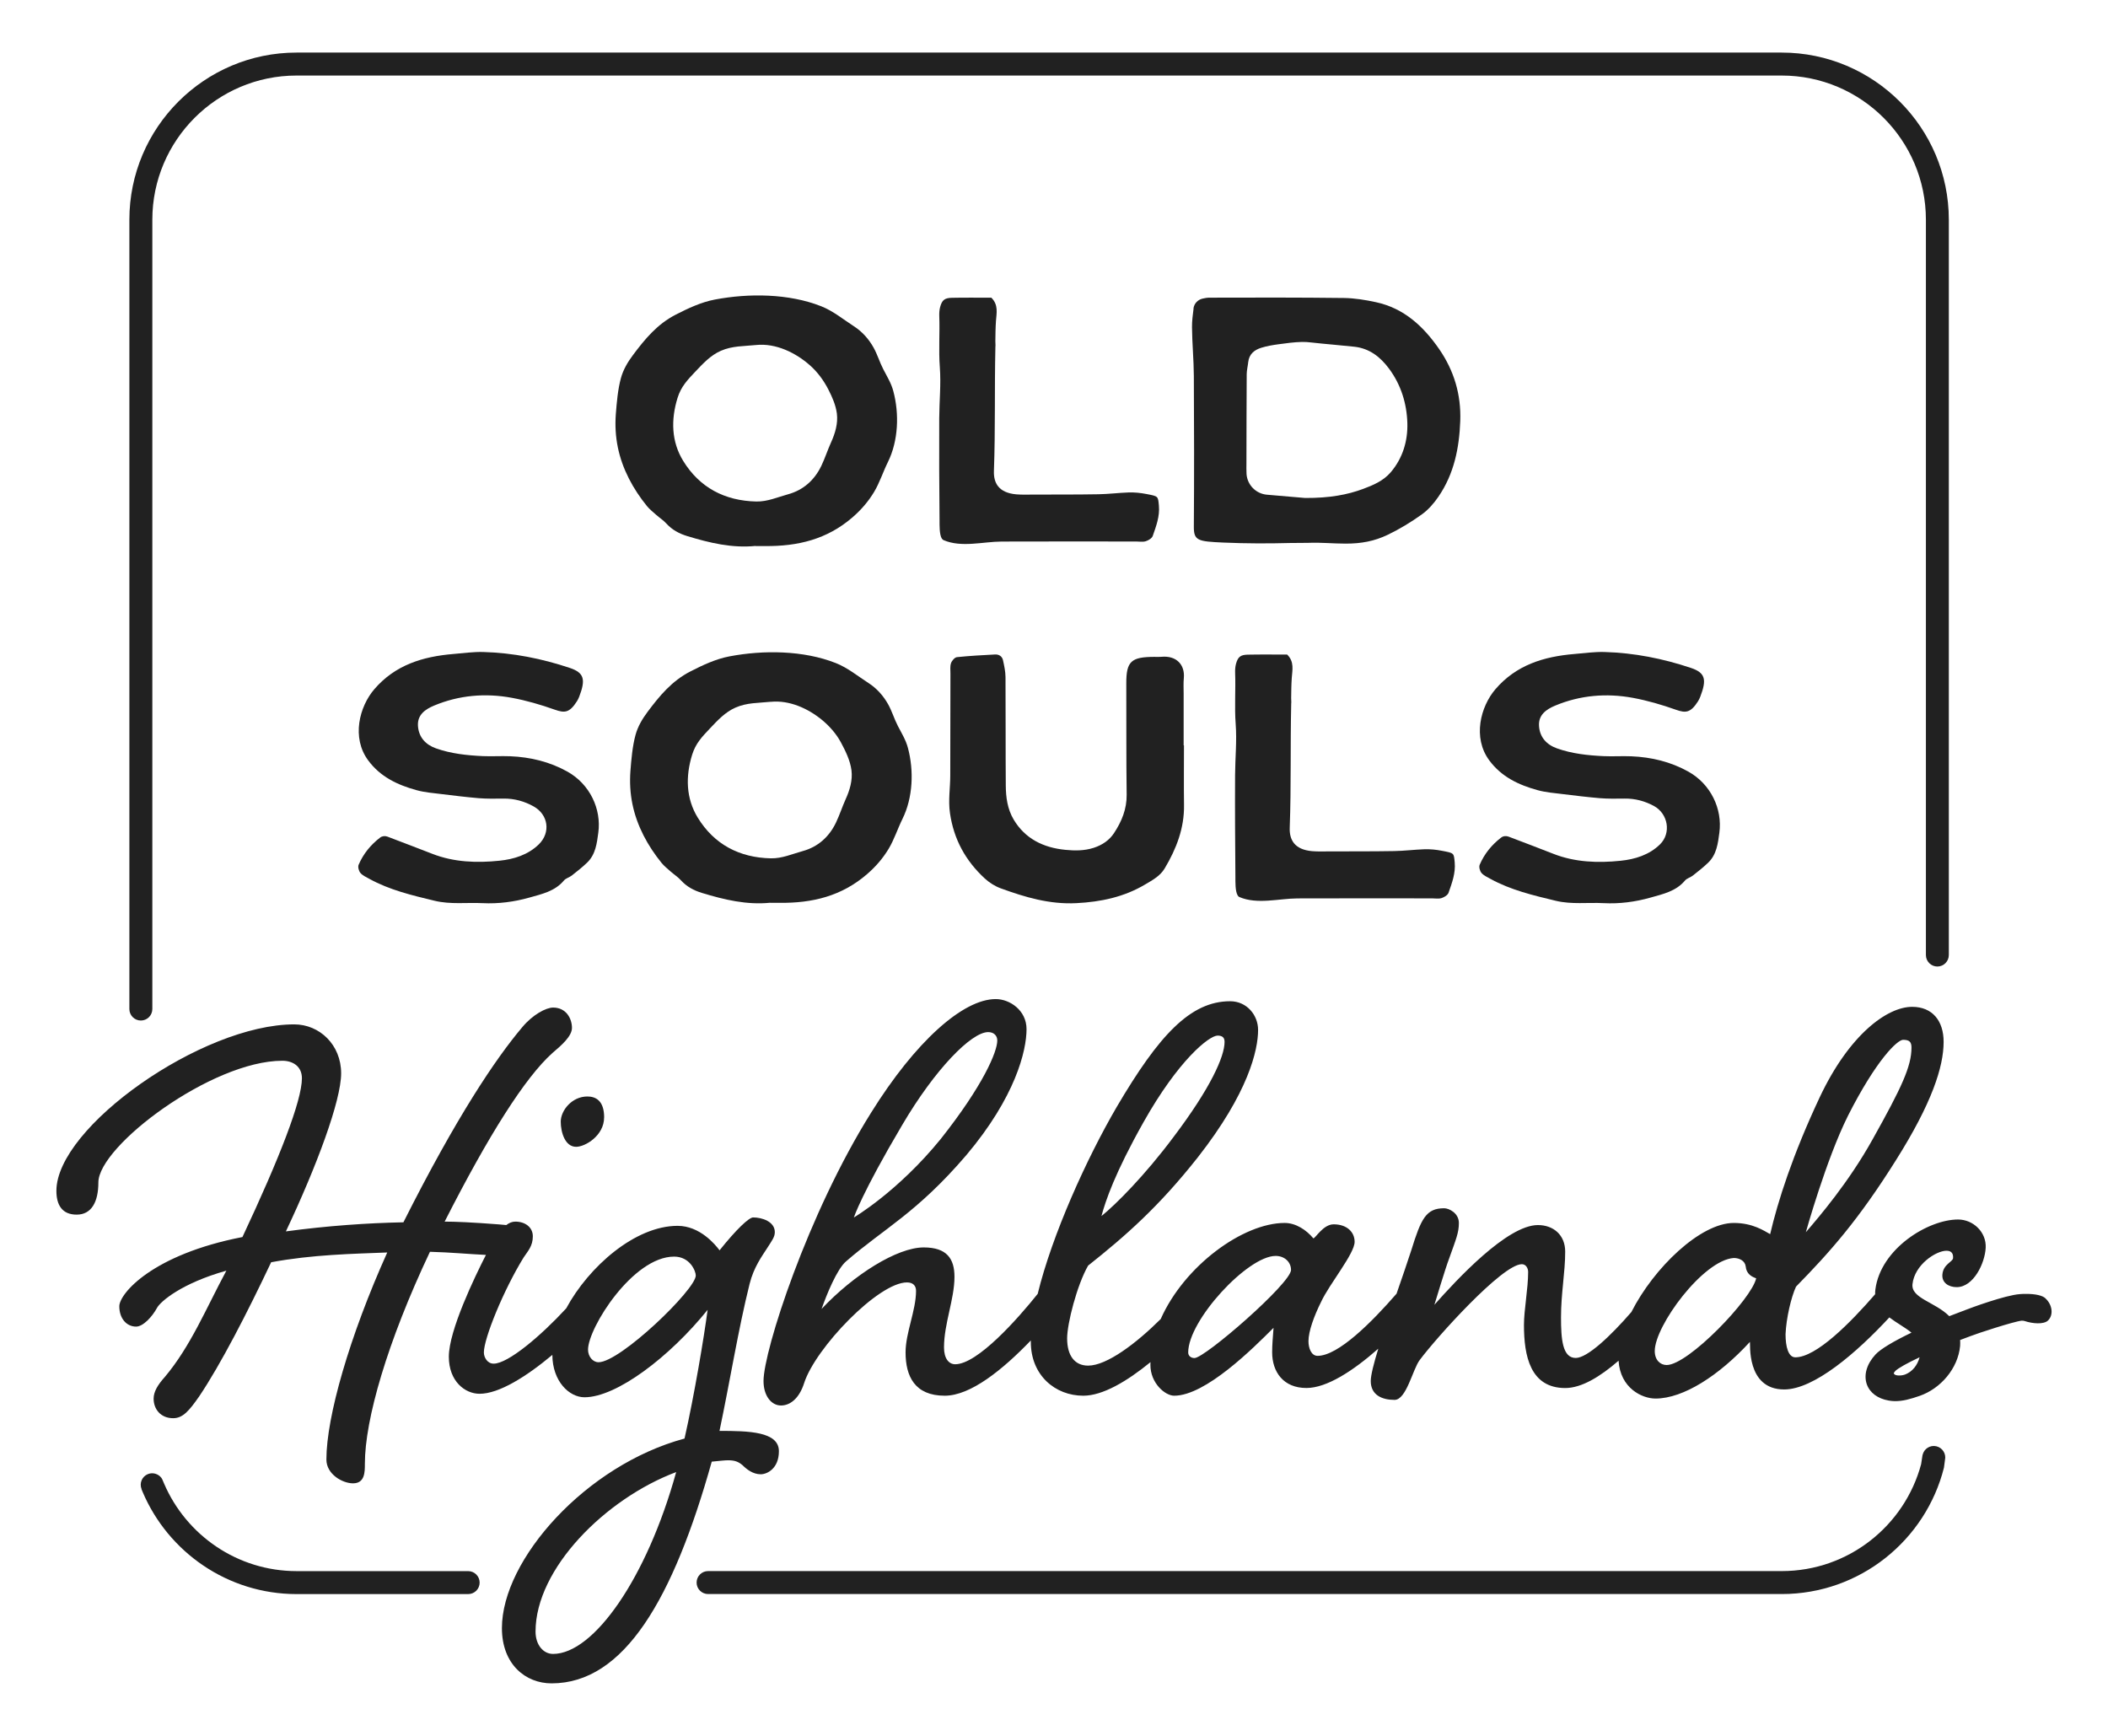 <svg viewBox="0 0 459 378" xmlns="http://www.w3.org/2000/svg" id="OS_Highlands">
  <defs>
    <style>
      .cls-1 {
        fill: #212121;
      }
    </style>
  </defs>
  <path d="M421.85,210.47c-1.38,0-2.5-1.12-2.5-2.5V47.85c0-17.32-14.09-31.4-31.4-31.4H64.57c-17.32,0-31.4,14.09-31.4,31.4v171.88c0,1.38-1.12,2.5-2.5,2.5s-2.5-1.12-2.5-2.5V47.85c0-20.07,16.33-36.4,36.4-36.4h323.37c20.07,0,36.4,16.33,36.4,36.4v160.12c0,1.38-1.12,2.5-2.5,2.5Z" class="cls-1"></path>
  <g>
    <g>
      <path d="M164.54,118.88c-5.14.52-10.03-.66-14.9-2.14-1.76-.54-3.28-1.35-4.54-2.73-.66-.73-1.52-1.27-2.26-1.93-.67-.6-1.39-1.17-1.96-1.86-3.03-3.73-5.38-8.06-6.35-12.8-.49-2.38-.62-4.82-.44-7.23.2-2.55.44-5.42,1.12-7.89.5-1.81,1.47-3.45,2.59-4.95,2.64-3.54,5.33-6.78,9.35-8.84,2.68-1.37,5.53-2.72,8.51-3.28,7.36-1.4,16.1-1.33,23.15,1.46,2.63,1.04,4.77,2.84,7.11,4.35,1.8,1.16,3.24,2.77,4.28,4.63.85,1.51,1.33,3.2,2.13,4.74.82,1.59,1.71,2.99,2.18,4.75,1.33,4.95,1.1,10.84-1.17,15.44-1.05,2.12-1.81,4.52-3.01,6.52-1.27,2.11-2.84,3.92-4.7,5.53-5.59,4.84-11.99,6.32-19.01,6.26-.7,0-1.39,0-2.09,0h0ZM164.64,75.13c-2.67.28-5.18.16-7.7,1.27-2.23.98-3.88,2.78-5.53,4.52-1.72,1.82-3.12,3.27-3.88,5.73-1.47,4.76-1.34,9.52,1.22,13.7,3.58,5.84,9.08,8.71,15.92,8.86,2.45.05,4.64-.95,6.91-1.57,3.31-.9,5.78-3.09,7.27-6.22.79-1.66,1.34-3.39,2.09-5.05.9-1.98,1.56-4.14,1.28-6.34-.24-1.81-1-3.55-1.84-5.19-1.01-1.97-2.33-3.78-3.98-5.25-3.11-2.77-7.48-4.91-11.77-4.46h0Z" class="cls-1"></path>
      <path d="M205.09,117.31c-.58-.89-.5-3.1-.51-3.89-.07-7.44-.11-14.89-.07-22.33.02-3.71.41-7.43.13-11.14-.28-3.74.02-7.42-.12-11.15-.02-.65.02-1.31.19-1.95.41-1.5.97-1.97,2.56-2,2.88-.06,5.77-.02,8.59-.02,1.59,1.57,1.12,3.37,1,5.12-.1,1.46-.11,2.92-.13,4.38,0,.38.06.85.01,1.23-.21,9.42.01,17.95-.32,26.96-.1,2.64,1,4.78,4.86,5.13,1.29.11,2.59.05,3.88.05,4.68-.01,9.36.01,14.04-.07,2.17-.04,4.33-.31,6.5-.39,1.32-.05,2.64.09,3.94.34,2.58.5,2.51.45,2.7,2.51.22,2.36-.6,4.49-1.34,6.62-.18.51-.93.97-1.52,1.15-.63.2-1.38.06-2.08.06-9.76,0-19.52-.03-29.28.01-4.09.02-8.76,1.37-12.67-.31-.14-.06-.26-.18-.36-.33Z" class="cls-1"></path>
      <path d="M259.87,67.18c.13-1.06.92-1.91,1.97-2.15.51-.12,1-.21,1.49-.21,9.76-.03,19.51-.05,29.27.07,2.35.03,4.73.42,7.03.92,6.09,1.32,10.32,5.27,13.73,10.2,3.24,4.68,4.8,9.91,4.6,15.62-.21,5.91-1.35,11.58-4.76,16.54-.99,1.45-2.22,2.86-3.64,3.87-2.32,1.66-4.8,3.17-7.38,4.41-2.95,1.41-5.76,1.93-9.17,1.93-2.8,0-5.25-.28-8.12-.17-1.01.04-2.78,0-3.79.03-4.9.13-9.69.13-14.71-.09-5.56-.25-6.47-.39-6.44-3.52.08-10.91.06-21.83,0-32.74-.02-3.55-.37-7.1-.4-10.65-.01-1.32.16-2.65.34-4.05h0ZM284.2,108.44c5.33.02,9.17-.7,12.57-1.96,2.24-.83,4.44-1.76,6.05-3.64,2.63-3.08,3.73-6.85,3.62-10.7-.12-4.24-1.37-8.35-4.01-11.89-1.91-2.56-4.26-4.39-7.55-4.75-3.11-.34-6.23-.57-9.35-.92-.68-.08-1.36-.14-2.05-.12-1.71.04-3.42.28-5.12.51-1.27.17-2.55.39-3.76.77-1.5.47-2.62,1.39-2.81,3.11-.09.88-.32,1.75-.33,2.62-.04,6.45-.05,12.9-.06,19.35,0,.79-.03,1.59.02,2.38.16,2.41,2.07,4.34,4.48,4.53,2.76.23,5.53.47,8.29.71h0Z" class="cls-1"></path>
    </g>
    <g>
      <path d="M82.75,182.4c.46-.35,1.09-.42,1.63-.21,3.46,1.32,6.6,2.51,9.73,3.73,4.73,1.85,9.7,2.02,14.64,1.51,3.13-.32,6.22-1.27,8.57-3.56,2.63-2.57,2.08-6.47-1.12-8.26-2-1.12-4.2-1.74-6.56-1.71-1.81.02-3.62.06-5.43-.09-2.67-.23-5.33-.55-7.99-.88-1.86-.23-3.76-.37-5.55-.87-4.15-1.14-7.86-2.91-10.5-6.48-3.68-4.97-1.91-11.71,1.33-15.49,4.53-5.28,10.52-7.12,17.24-7.68,2.16-.18,4.34-.49,6.5-.43,6.47.18,12.74,1.43,18.84,3.47,3.17,1.06,3.45,2.56,2.05,6.24-.13.35-.3.69-.5,1.01-1.62,2.55-2.69,2.59-4.82,1.84-3.04-1.08-6.19-2-9.38-2.59-5.76-1.06-11.47-.57-16.89,1.69-1.94.81-3.69,2.01-3.53,4.44.17,2.44,1.63,4.07,3.92,4.88,3.27,1.16,6.72,1.53,10.18,1.69,1.99.09,3.98-.05,5.97.03,4.42.18,8.62,1.2,12.46,3.34,4.9,2.73,7.44,8.15,6.74,13.3-.31,2.31-.58,4.75-2.45,6.54-1.04.99-2.18,1.9-3.32,2.79-.53.42-1.31.6-1.72,1.09-1.95,2.34-4.77,2.94-7.53,3.72-3.3.93-6.74,1.38-10.17,1.21s-6.98.32-10.46-.52c-4.9-1.18-9.8-2.34-14.22-4.78-.68-.38-1.46-.72-1.93-1.28-.36-.43-.59-1.29-.39-1.78,1.02-2.38,2.63-4.35,4.67-5.91h0Z" class="cls-1"></path>
      <path d="M167.72,196.58c-5.14.52-10.03-.66-14.9-2.14-1.76-.54-3.28-1.35-4.54-2.73-.66-.73-1.52-1.28-2.26-1.93-.67-.6-1.39-1.17-1.96-1.86-3.03-3.73-5.38-8.06-6.35-12.8-.49-2.38-.62-4.82-.44-7.23.2-2.55.44-5.42,1.12-7.89.5-1.81,1.47-3.45,2.59-4.95,2.64-3.54,5.33-6.78,9.35-8.84,2.68-1.37,5.53-2.72,8.51-3.28,7.36-1.4,16.1-1.33,23.15,1.46,2.63,1.04,4.77,2.84,7.11,4.34,1.8,1.16,3.24,2.77,4.28,4.63.85,1.52,1.33,3.2,2.13,4.74.82,1.59,1.71,2.99,2.18,4.75,1.33,4.95,1.1,10.84-1.17,15.44-1.05,2.12-1.81,4.52-3.01,6.52-1.27,2.11-2.84,3.92-4.7,5.53-5.59,4.84-11.99,6.33-19.01,6.26-.7,0-1.39,0-2.09,0h0ZM167.82,152.82c-2.67.28-5.18.16-7.7,1.28-2.23.98-3.88,2.78-5.53,4.52-1.72,1.81-3.12,3.27-3.88,5.73-1.47,4.76-1.34,9.52,1.22,13.7,3.58,5.84,9.08,8.72,15.92,8.86,2.45.05,4.64-.95,6.91-1.57,3.31-.9,5.78-3.09,7.27-6.22.79-1.65,1.34-3.39,2.09-5.05.9-1.98,1.56-4.14,1.28-6.34-.28-2.13-1.29-4.18-2.29-6.05-1-1.85-2.41-3.47-4.02-4.82-3.07-2.56-7.2-4.45-11.28-4.03h0Z" class="cls-1"></path>
      <path d="M257.8,162.32c0,4.32-.05,8.64.01,12.96.08,5.05-1.66,9.55-4.22,13.84-.98,1.65-2.66,2.54-4.26,3.49-4.58,2.72-9.61,3.79-14.96,4.06-5.82.3-11.16-1.29-16.45-3.22-1.27-.46-2.5-1.24-3.49-2.15-4.21-3.88-6.75-8.54-7.58-14.21-.41-2.82.06-5.5.06-8.24,0-7.39.02-14.78.04-22.17,0-.77-.11-1.59.13-2.28.18-.53.8-1.25,1.29-1.3,2.75-.29,5.52-.43,8.28-.58.91-.05,1.57.43,1.75,1.27.26,1.2.53,2.43.54,3.65.05,7.87,0,15.74.06,23.61.02,2.58.36,5.14,1.73,7.44,2.49,4.16,6.45,6.1,11.23,6.57,2.04.2,4.12.23,6.19-.44,1.91-.62,3.42-1.68,4.43-3.22,1.66-2.52,2.78-5.22,2.74-8.35-.11-8.06-.04-16.12-.08-24.19-.02-4.89,1.09-5.8,6.11-5.82.5,0,1,.04,1.49-.01,3.35-.33,5.19,1.76,4.93,4.61-.11,1.14-.04,2.3-.04,3.45,0,3.74,0,7.48,0,11.23h.05Z" class="cls-1"></path>
      <path d="M269.51,195.01c-.58-.89-.5-3.1-.51-3.89-.06-7.44-.11-14.89-.07-22.33.02-3.71.41-7.43.13-11.14-.28-3.74.02-7.42-.12-11.14-.02-.66.02-1.32.19-1.95.41-1.5.97-1.97,2.55-2,2.88-.06,5.77-.02,8.59-.02,1.6,1.57,1.12,3.37,1,5.12-.1,1.46-.11,2.92-.13,4.38,0,.38.06.85.01,1.22-.21,9.42.01,17.96-.32,26.96-.1,2.64,1,4.78,4.86,5.13,1.29.11,2.59.05,3.88.05,4.68-.01,9.36.01,14.04-.07,2.16-.04,4.31-.31,6.47-.39,1.33-.05,2.65.08,3.95.34,2.6.5,2.53.45,2.72,2.51.22,2.36-.6,4.49-1.34,6.62-.18.51-.93.97-1.52,1.16-.63.2-1.38.06-2.08.06-9.76,0-19.52-.03-29.28.01-4.09.02-8.76,1.37-12.67-.3-.14-.06-.26-.18-.36-.33Z" class="cls-1"></path>
      <path d="M328.52,182.2c3.46,1.32,6.6,2.5,9.72,3.73,4.73,1.85,9.7,2.02,14.64,1.51,3.13-.32,6.22-1.27,8.56-3.56,2.52-2.46,1.77-6.71-1.33-8.38-1.95-1.05-4.07-1.63-6.36-1.6-1.81.02-3.62.06-5.42-.09-2.67-.23-5.34-.55-8-.88-1.86-.23-3.76-.37-5.55-.87-4.15-1.14-7.86-2.91-10.5-6.48-3.68-4.97-1.9-11.71,1.33-15.49,4.53-5.28,10.52-7.12,17.24-7.68,2.16-.18,4.34-.49,6.5-.43,6.47.18,12.75,1.43,18.84,3.47,3.17,1.06,3.45,2.56,2.04,6.25-.14.36-.31.71-.51,1.03-1.62,2.53-2.69,2.57-4.81,1.82-3.04-1.08-6.19-2-9.38-2.59-5.76-1.06-11.47-.57-16.89,1.69-1.94.81-3.69,2.01-3.53,4.44.16,2.44,1.63,4.07,3.92,4.88,3.26,1.16,6.72,1.53,10.18,1.69,1.99.09,3.98-.05,5.97.03,4.42.18,8.62,1.2,12.45,3.34,4.9,2.73,7.44,8.15,6.75,13.3-.31,2.31-.58,4.75-2.45,6.54-1.04.99-2.18,1.9-3.32,2.79-.53.42-1.31.6-1.72,1.09-1.95,2.34-4.78,2.94-7.54,3.72-3.3.93-6.73,1.38-10.16,1.2-3.48-.18-6.98.32-10.46-.52-4.9-1.18-9.8-2.34-14.22-4.78-.68-.38-1.46-.72-1.93-1.28-.36-.43-.59-1.29-.39-1.78,1.02-2.38,2.62-4.34,4.66-5.91.46-.36,1.1-.42,1.64-.21Z" class="cls-1"></path>
    </g>
  </g>
  <g>
    <path d="M30.82,324.25c-.51-1.28.11-2.74,1.39-3.25,1.08-.43,2.27-.05,2.94.83.07.09.15.25.23.42.15.31.35.82.35.82,4.81,11.2,15.94,19.06,28.88,19.06h35.94s1.39,0,1.39,0c1.38,0,2.5,1.12,2.5,2.5s-1.12,2.5-2.5,2.5h-37.34c-15.05,0-28-9.18-33.54-22.24l-.26-.64Z" class="cls-1"></path>
    <path d="M418.63,316.82c.31-1.35,1.65-2.19,2.99-1.88s2.19,1.65,1.88,2.99l-.22,1.67c-3.97,15.79-18.3,27.52-35.31,27.52h-233.79c-1.38,0-2.5-1.12-2.5-2.5s1.12-2.5,2.5-2.5h233.79c14.51,0,26.75-9.89,30.34-23.28l.31-2.03Z" class="cls-1"></path>
  </g>
  <g>
    <path d="M131.54,243.33c0,3.96-4.11,6.4-6.09,6.4-2.44,0-3.35-3.2-3.35-5.48,0-2.44,2.44-5.48,5.79-5.48,1.83,0,3.66.91,3.66,4.57Z" class="cls-1"></path>
    <path d="M156.67,311.57c2.28-10.81,4.11-22.24,6.55-31.99.91-3.66,2.74-6.09,3.81-7.77,1.07-1.68,1.68-2.44,1.68-3.5,0-2.28-2.74-3.2-4.72-3.2-.91,0-3.66,2.59-7.31,7.16-.91-1.22-4.26-5.33-9.14-5.33-9.24,0-19.35,8.89-24.25,17.97-5.51,5.98-12.66,12.04-15.8,12.04-1.37,0-2.13-1.37-2.13-2.44,0-3.05,4.26-13.56,8.68-20.72.91-1.37,1.98-2.44,1.98-4.57,0-1.98-1.68-3.2-3.81-3.2-.71,0-1.36.28-1.97.75-.47-.05-.98-.1-1.54-.14-5.94-.46-9.6-.61-11.88-.61,9.6-18.89,17.52-31.38,23.46-36.71,1.98-1.68,4.26-3.66,4.26-5.48,0-1.98-1.22-4.42-4.11-4.42-1.52,0-4.42,1.52-6.7,4.26-5.79,6.85-14.32,19.5-25.89,42.5-7.77.15-16.6.76-25.59,1.98,6.7-14.17,12.03-28.48,12.03-34.42,0-6.24-4.72-10.66-10.21-10.66-20.11,0-51.79,22.39-51.79,36.25,0,3.05,1.22,5.18,4.42,5.18s4.72-2.74,4.72-7.01c0-7.92,24.68-26.5,40.06-26.5,2.28,0,4.26,1.22,4.26,3.81,0,4.87-4.87,17.36-12.95,34.58-19.65,3.81-26.81,12.34-26.81,15.08,0,2.59,1.52,4.42,3.66,4.42,1.52,0,3.5-2.13,4.57-4.11.76-1.37,5.33-5.33,15.08-8.07-4.42,8.23-7.77,16.45-13.4,23.15-1.52,1.68-2.44,3.2-2.44,4.72,0,2.28,1.52,4.26,4.26,4.26,2.13,0,3.5-1.67,5.64-4.72,4.72-7.01,10.51-18.28,15.69-29.24,8.99-1.68,17.82-1.83,25.28-2.13-8.23,18.28-13.25,35.79-13.25,45.09,0,3.2,3.5,5.18,5.79,5.18,2.59,0,2.59-2.44,2.59-4.27,0-9.6,4.87-26.5,14.17-46.15,4.53.12,8.49.51,12.19.68-2.41,4.72-8.08,16.44-8.08,22.17,0,5.33,3.5,8.07,6.7,8.07,4.2,0,10.14-3.7,15.84-8.47.03,5.75,3.66,9.23,7,9.23,7.01,0,18.58-8.83,26.81-19.04-.76,5.79-2.89,18.58-5.03,28.03-21.48,5.79-39.76,26.35-39.76,41.28,0,7.92,5.18,12.03,10.81,12.03,15.84,0,26.5-18.43,34.88-48.28,1.52-.15,2.89-.3,3.5-.3,1.52,0,2.28.3,3.2,1.07.91.91,2.28,1.98,3.96,1.98,1.37,0,3.96-1.22,3.96-5.03,0-4.27-6.55-4.42-12.95-4.42ZM130.32,296.64c-1.22,0-2.28-1.22-2.28-2.74,0-4.72,9.75-20.26,18.74-20.26,3.5,0,4.72,3.2,4.72,4.11,0,3.05-16.45,18.89-21.17,18.89ZM120.42,360.16c-2.13,0-3.81-1.98-3.81-4.87,0-13.71,15.23-28.94,30.62-34.73-6.4,23.15-17.97,39.6-26.81,39.6Z" class="cls-1"></path>
    <path d="M445.36,282.7c-.61-.55-2.02-.96-4.31-.94-.19-.02-1.03.03-1.26.05-3.19.23-10.69,3-11.92,3.49,0,0-2.39.9-3.43,1.31-3.14-3.12-8.34-3.89-8.01-6.97.44-4.21,5.09-7.28,7.41-7.28,1.24,0,1.49.81,1.42,1.62-.06.81-2.13,1.29-2.32,3.56-.15,1.78,1.36,2.75,3.11,2.75,3.66,0,6.15-5.18,6.32-8.58.17-3.4-2.71-6.15-6.02-6.15-6.49,0-16.83,6.31-18,15.22-.05.37-.06.71-.05,1.05-5.43,6.27-12.83,13.74-17.38,13.74-1.52,0-2.13-2.29-2.13-5.03.15-3.5,1.22-8.07,2.28-10.36,7.46-7.62,13.56-14.47,21.78-27.57,7.77-12.34,10.36-20.26,10.36-25.74,0-4.57-2.44-7.62-6.85-7.62-5.48,0-13.71,6.09-20.11,19.65-5.94,12.64-9.14,22.69-10.81,29.85-1.37-.76-3.81-2.44-7.92-2.44-7.28,0-17.43,9.79-22.3,19.4-4.56,5.26-9.6,10-12.12,10-2.89,0-3.2-4.11-3.2-8.83,0-5.33.91-9.75.91-14.32,0-3.66-2.59-5.79-5.94-5.79-6.7,0-17.67,11.88-22.54,17.36.3-.91,2.28-7.62,3.2-10.05,1.52-4.27,2.13-5.64,2.13-7.77s-2.13-3.2-3.2-3.2c-3.96,0-5.03,2.28-7.16,9.14-.87,2.71-2.03,6.04-3.21,9.46-5.41,6.23-12.71,13.54-17.2,13.54-1.37,0-1.98-1.68-1.98-3.2,0-2.13,1.22-5.48,2.74-8.53,1.83-3.96,7.31-10.51,7.31-13.1,0-2.13-1.68-3.81-4.57-3.81-2.28,0-3.96,3.05-4.42,3.05-1.52-1.83-3.81-3.35-6.24-3.35-9.06,0-21.86,9.34-26.99,20.92-5.34,5.31-11.73,10.15-15.81,10.15-2.89,0-4.57-2.13-4.57-5.94,0-3.2,2.13-11.58,4.57-15.84,8.07-6.4,15.38-12.79,23.91-23.61,10.97-14.01,13.1-23.3,13.1-27.72,0-3.2-2.44-6.24-6.09-6.24-8.68,0-15.54,7.46-24.68,23-6.55,11.22-14.07,27.82-17.22,40.72-4.3,5.39-13.1,15.33-17.96,15.33-1.37,0-2.44-1.22-2.44-3.66,0-5.18,2.28-10.51,2.28-15.38,0-3.96-1.68-6.4-6.7-6.4-5.79,0-15.23,5.94-22.24,13.4,1.07-3.05,3.35-8.68,5.33-10.36,8.23-7.16,15.38-10.51,26.2-23.15,10.66-12.64,13.1-22.69,13.1-27.42,0-4.11-3.66-6.55-6.7-6.55-7.16,0-17.52,9.29-27.11,24.68-13.86,22.09-23.46,51.94-23.46,58.49,0,3.2,1.68,5.33,3.81,5.33,1.98,0,3.96-1.52,5.03-4.87,2.44-7.62,16.15-21.93,22.39-21.93,1.37,0,1.98.76,1.98,1.83,0,4.27-2.28,9.14-2.28,13.4,0,5.18,1.98,9.44,8.53,9.44,5.63,0,12.6-5.65,18.74-12.03,0,.1,0,.2,0,.3,0,7.31,5.33,11.73,11.42,11.73,4.23,0,9.51-3.12,14.64-7.31,0,.2-.02.41-.02.61,0,3.96,3.2,6.7,5.18,6.7,6.85,0,17.21-10.36,21.63-14.78-.15,2.13-.3,3.66-.3,5.33,0,4.26,2.44,7.77,7.46,7.77,4.44,0,10.18-3.74,15.65-8.56-.98,3.2-1.64,5.78-1.64,7.04,0,3.05,2.44,4.11,5.18,4.11,2.59,0,3.96-6.7,5.48-8.68,3.5-4.72,17.97-20.87,22.24-20.87.91,0,1.37.91,1.37,1.68,0,3.66-.91,8.22-.91,11.58,0,6.7,1.37,13.71,8.99,13.71,3.53,0,7.58-2.45,11.61-5.95.37,5.98,5.11,8.24,8.04,8.24,6.09,0,13.86-5.03,20.56-12.34.15.15-.91,10.36,7.46,10.36,6.5,0,15.77-7.99,22.9-15.69,1.57,1.2,3.43,2.18,4.82,3.32-3.9,1.87-6.77,3.59-7.83,4.75-1.91,2.07-2.61,4.43-1.9,6.49.66,1.86,2.4,3.14,4.75,3.54,0,0,.66.12,1.25.13.59,0,0,0,0,0,1.84.04,3.53-.46,5.53-1.15,4.53-1.58,8.32-5.93,8.79-10.87.03-.46.02-.88,0-1.29.88-.34,2.27-.85,2.27-.85,1.32-.54,9.43-3.19,11.14-3.36.27,0,.49.03.64.08,1.75.59,4.14.76,5.06-.09,1.28-1.19.99-3.49-.56-4.87ZM402.35,243.03c6.25-12.34,10.81-16.6,12.03-16.6,1.37,0,1.83.46,1.83,1.68,0,4.11-2.13,8.68-8.53,20.11-5.18,9.29-11.58,16.75-14.47,20.11,0,0,4.42-15.84,9.14-25.29ZM248.97,244.4c7.62-13.56,14.32-18.89,16.15-18.89,1.07,0,1.52.46,1.52,1.37,0,3.2-3.05,10.05-11.12,20.72-6.25,8.38-12.64,14.77-15.69,17.21.91-3.35,2.89-9.29,9.14-20.41ZM196.43,245.01c7.16-12.19,15.08-20.26,18.74-20.26,1.22,0,1.98.76,1.98,1.83,0,2.44-3.05,9.75-12.34,21.48-9.29,11.42-18.89,17.06-18.89,17.06,0,0,1.68-5.18,10.51-20.11ZM260.09,295.73c-.76,0-1.37-.46-1.37-1.22,0-7.01,12.95-21.02,19.04-21.02,1.98,0,3.35,1.37,3.35,3.05,0,2.89-18.74,19.19-21.02,19.19ZM362.9,297.25c-1.37,0-2.59-1.07-2.59-3.05,0-5.48,10.51-19.8,17.21-20.26,1.22,0,2.44.61,2.59,1.83.15,1.68,1.37,2.28,2.28,2.59-.91,4.42-14.77,18.89-19.5,18.89ZM414.84,299.3c-.22.09-.67.23-1.32.23-.97,0-1.11-.36-1.18-.47.06-.15.13-.27.36-.53.64-.61,2.55-1.69,5.28-2.97-.48,1.73-1.52,3.09-3.14,3.75Z" class="cls-1"></path>
  </g>
</svg>